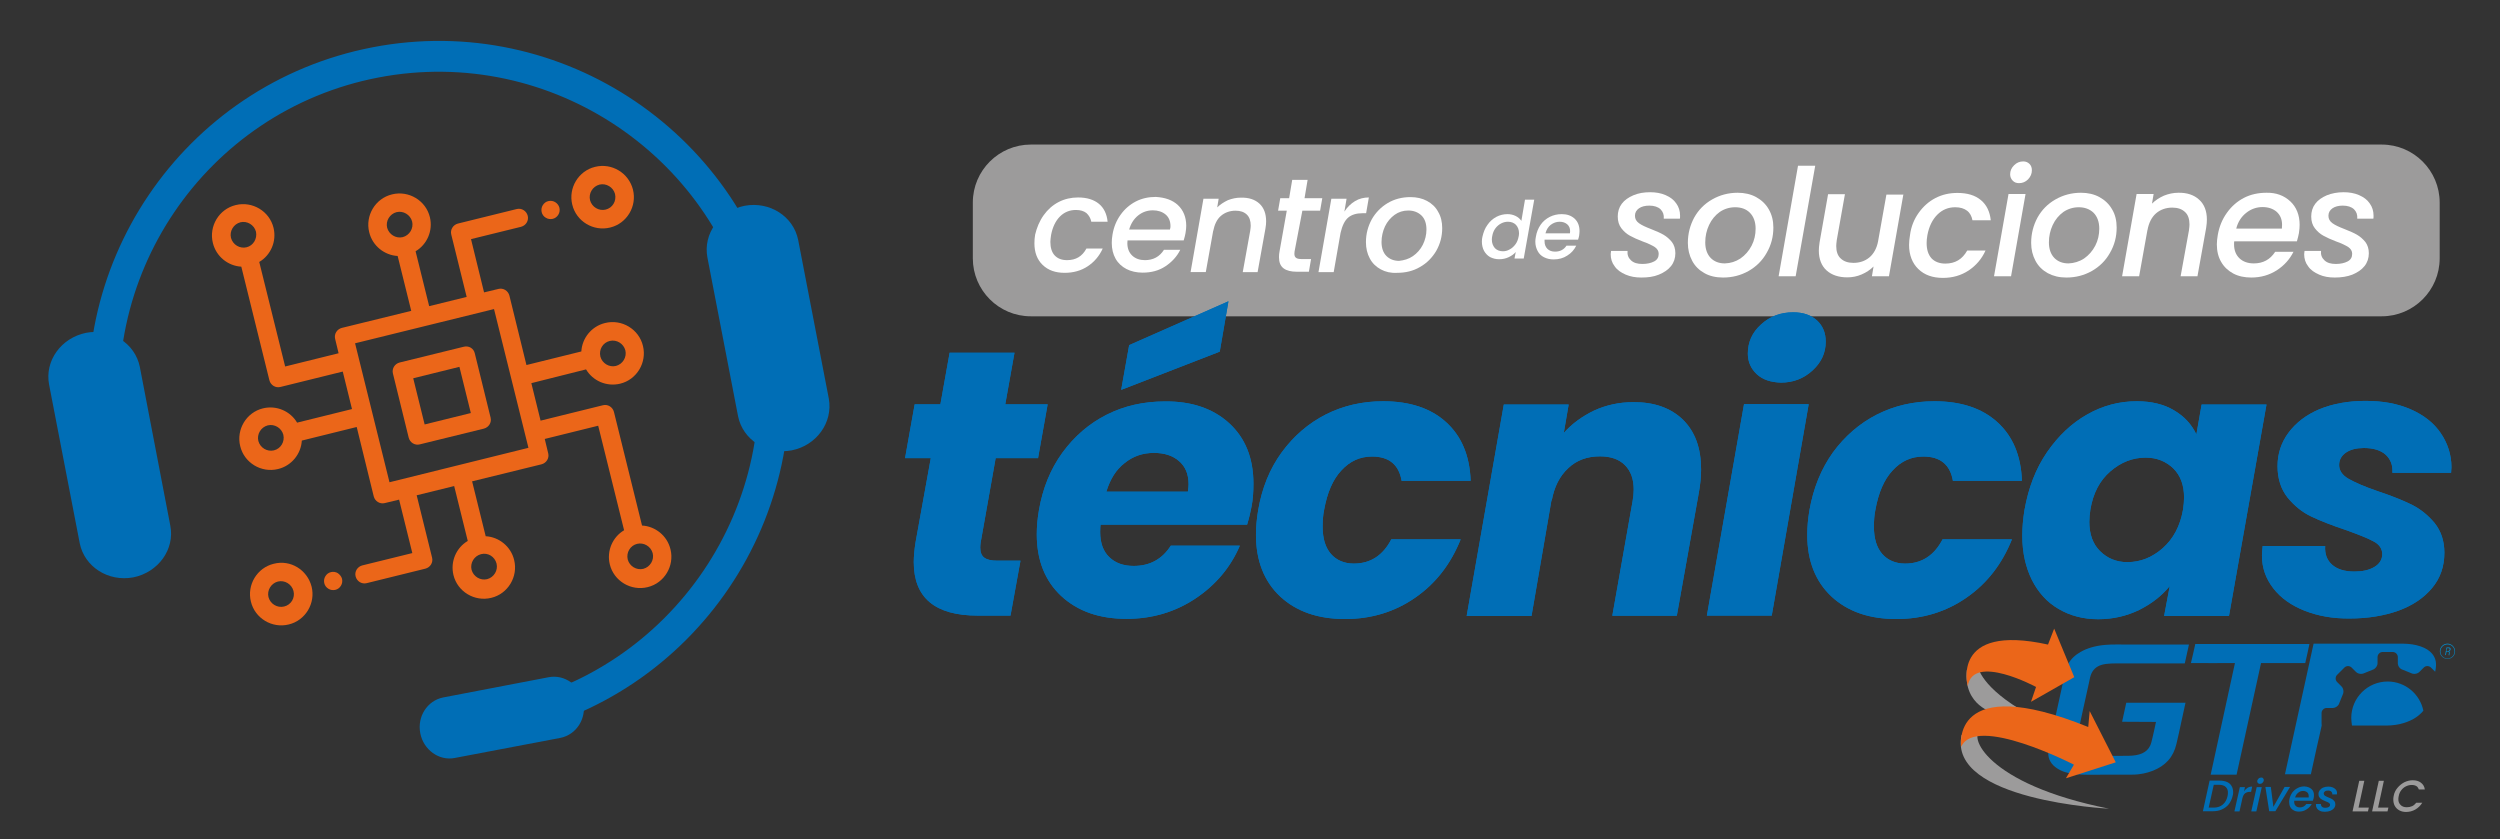 <svg xmlns="http://www.w3.org/2000/svg" xmlns:xlink="http://www.w3.org/1999/xlink" id="Capa_1" x="0px" y="0px" viewBox="0 0 1380 463.2" style="enable-background:new 0 0 1380 463.2;" xml:space="preserve"><rect x="0" y="0" width="1380" height="463.2" fill="#333333" stroke="none"/><style type="text/css">	.st0{fill:#006EB6;}	.st1{fill:#9C9B9B;}	.st2{fill:#FFFFFF;}	.st3{fill-rule:evenodd;clip-rule:evenodd;fill:#006EB6;}	.st4{fill:#0092D5;}	.st5{fill:#EB6619;}</style><g>	<g>		<g>			<g>				<path class="st0" d="M322,387.5c1.8,9.2-3.8,18-12.6,19.8L251,418.4c-8.7,1.7-17.2-4.5-19-13.6l0,0c-1.8-9.2,3.8-18,12.6-19.8     l58.4-11.2C311.6,372.2,320.2,378.2,322,387.5L322,387.5z"></path>				<path class="st0" d="M73.6,318.7c-13.8,2.6-27-5.8-29.6-18.9l-16.9-87.5c-2.5-13.1,6.6-25.8,20.5-28.6l0,0     c13.8-2.6,27,5.8,29.6,18.9L94,290.1C96.6,303.2,87.4,315.9,73.6,318.7L73.6,318.7z"></path>				<path class="st0" d="M437,248.6c-13.8,2.6-27-5.8-29.6-18.9l-16.9-87.5c-2.5-13.1,6.6-25.8,20.5-28.6l0,0     c13.8-2.6,27,5.8,29.6,18.9l16.9,87.5C459.9,233.2,450.7,245.9,437,248.6L437,248.6z"></path>				<path class="st0" d="M205.7,26.1C100.8,46.3,32,148,52.3,252.7l16.7-3.2C50.5,153.9,113.3,61.2,208.8,42.8     c95.6-18.4,188.3,44.4,206.8,139.9C434,278.2,371.2,371,275.7,389.5l3.2,16.7c104.8-20.3,173.5-122,153.3-226.7     C412,74.7,310.4,5.9,205.7,26.1z"></path>			</g>		</g>		<g>			<path class="st1" d="M1314.7,174.6H569c-17.7,0-32-14.4-32-32v-30.8c0-17.7,14.4-32,32-32h745.7c17.7,0,32,14.4,32,32v30.8    C1346.7,160.3,1332.3,174.6,1314.7,174.6z"></path>			<g>				<g>					<g>						<g>							<path class="st2" d="M897.4,151.6c-2.5-1.1-4.7-2.5-6.1-4.6c-1.5-1.9-2.2-4.2-2.2-6.7c0-0.4,0.1-1,0.2-1.8h9.1        c-0.2,2.1,0.4,3.8,1.9,5.2s3.5,2,6.3,2c2.6,0,4.8-0.5,6.5-1.4s2.5-2.3,2.5-4.2c0-1.5-0.7-2.7-2.1-3.7c-1.4-0.9-3.6-2-6.7-3.1        c-2.9-1.1-5.3-2.2-7.1-3.2s-3.3-2.3-4.7-4.1c-1.3-1.7-2-3.8-2-6.5c0-2.6,0.7-5,2.2-7s3.6-3.5,6.4-4.7s5.9-1.7,9.3-1.7        c3.1,0,6,0.5,8.5,1.6s4.5,2.5,5.9,4.6c1.4,1.9,2.1,4.2,2.1,6.7c0,0.8,0,1.3-0.1,1.7h-8.9c0.2-2.1-0.4-3.8-1.8-5.2        c-1.4-1.3-3.5-2-6.2-2c-2.3,0-4.3,0.5-5.7,1.5s-2.2,2.3-2.2,4.1c0,1.7,0.7,3,2.2,4.1s3.7,2.1,6.8,3.3        c2.8,1.1,5.1,2.1,6.8,3.1s3.2,2.3,4.6,4c1.2,1.6,1.9,3.7,1.9,6.2c0,2.7-0.8,5.1-2.4,7.1c-1.6,2-3.8,3.5-6.7,4.7        s-6.1,1.6-9.7,1.6C902.8,153.2,900,152.7,897.4,151.6z"></path>							<path class="st2" d="M940.9,150.8c-2.9-1.6-5.2-3.8-6.8-6.8s-2.4-6.3-2.4-9.9c0-5.1,1.2-9.7,3.5-14c2.4-4.3,5.7-7.6,9.9-10        s8.9-3.7,14.1-3.7c3.8,0,7.3,0.8,10.2,2.4s5.3,3.8,7,6.8c1.7,3,2.5,6.2,2.5,10c0,5.1-1.2,9.7-3.7,14c-2.4,4.3-5.8,7.6-10,10        c-4.3,2.4-8.9,3.6-14.1,3.6C947.2,153.2,943.7,152.4,940.9,150.8z M960.7,142.7c2.6-1.8,4.7-4.2,6.2-7.1        c1.5-2.9,2.2-6.1,2.2-9.4c0-3.7-1.1-6.7-3.2-8.8c-2.1-2.1-4.9-3-8.1-3c-3.1,0-6,0.9-8.5,2.6c-2.5,1.8-4.5,4.2-5.9,7.2        s-2.1,6.2-2.1,9.6c0,3.6,1,6.5,3,8.6c2,2,4.6,3,7.8,3C955.3,145.3,958.1,144.4,960.7,142.7z"></path>							<path class="st2" d="M1002,91.5l-10.8,61h-9.4l10.7-61H1002z"></path>							<path class="st2" d="M1050.7,107.1l-8,45.4h-9.4l0.9-5.4c-1.8,1.8-4,3.3-6.6,4.4c-2.5,1.1-5.2,1.6-7.9,1.6        c-4.8,0-8.6-1.3-11.4-3.8c-2.8-2.5-4.3-6.3-4.3-10.9c0-1.2,0.1-2.7,0.4-4.6l4.7-26.6h9.3l-4.5,25.3c-0.2,1.5-0.3,2.6-0.3,3.3        c0,3,0.8,5.4,2.5,6.9c1.7,1.6,4,2.4,7,2.4c3.4,0,6.4-1,8.8-3s4.1-5.1,4.8-8.9l4.6-25.8h9.4L1050.7,107.1L1050.7,107.1z"></path>							<path class="st2" d="M1059.1,117.5c2.5-3.5,5.6-6.3,9.3-8.2s7.7-2.8,12.1-2.8c5.5,0,9.8,1.3,13,4c3.1,2.6,4.9,6.3,5.4,11.1        h-10.1c-0.4-2.2-1.4-4.1-3-5.3s-3.7-1.9-6.5-1.9c-3.8,0-7.1,1.3-9.9,4.1c-2.7,2.7-4.6,6.5-5.5,11.4c-0.3,1.7-0.4,3.1-0.4,4.3        c0,3.6,0.9,6.4,2.7,8.4c1.8,1.9,4.4,2.9,7.6,2.9c5.5,0,9.4-2.4,12.1-7.2h10.1c-2.1,4.7-5.3,8.3-9.3,11        c-4.1,2.7-8.8,4.1-14.2,4.1c-5.7,0-10.2-1.6-13.6-4.9c-3.3-3.2-5.1-7.7-5.1-13.3c0-1.7,0.2-3.4,0.5-5.3        C1054.9,125.1,1056.6,121,1059.1,117.5z"></path>							<path class="st2" d="M1118.1,107.1l-8,45.4h-9.4l8-45.4H1118.1z M1111,99.7c-0.9-0.9-1.4-2.1-1.4-3.5c0-1.9,0.7-3.5,2.2-5        c1.4-1.4,3.1-2.1,5-2.1c1.5,0,2.6,0.5,3.5,1.4s1.3,2.1,1.3,3.5c0,1.9-0.7,3.5-2.1,5c-1.4,1.4-3,2.1-5,2.1        C1113.1,101.1,1111.9,100.7,1111,99.7z"></path>							<path class="st2" d="M1130.4,150.8c-2.9-1.6-5.2-3.8-6.8-6.8s-2.4-6.3-2.4-9.9c0-5.1,1.2-9.7,3.5-14c2.4-4.3,5.7-7.6,9.9-10        c4.2-2.4,8.9-3.7,14.1-3.7c3.8,0,7.3,0.8,10.2,2.4s5.3,3.8,7,6.8c1.7,2.8,2.5,6.2,2.5,10c0,5.1-1.2,9.7-3.7,14        c-2.4,4.3-5.8,7.6-10,10c-4.3,2.4-8.9,3.6-14.1,3.6C1136.7,153.2,1133.4,152.4,1130.4,150.8z M1150.4,142.7        c2.6-1.8,4.7-4.2,6.2-7.1c1.5-2.9,2.2-6.1,2.2-9.4c0-3.7-1.1-6.7-3.2-8.8c-2.1-2-4.9-3-8.1-3c-3.1,0-6,0.9-8.5,2.6        c-2.5,1.8-4.5,4.2-5.9,7.2s-2.1,6.2-2.1,9.6c0,3.6,1,6.5,3,8.6c2,2,4.6,3,7.8,3C1144.8,145.3,1147.8,144.4,1150.4,142.7z"></path>							<path class="st2" d="M1213.9,110.2c2.8,2.5,4.3,6.2,4.3,11c0,1.2-0.1,2.7-0.4,4.6l-4.8,26.7h-9.3l4.6-25.3        c0.2-1.5,0.3-2.6,0.3-3.3c0-3-0.8-5.4-2.5-6.9c-1.7-1.6-4-2.4-7-2.4c-3.5,0-6.6,1.1-9,3.2c-2.4,2.1-4,5.3-4.7,9.3v-0.2        l-4.6,25.6h-9.4l8-45.4h9.4l-0.9,5.3c1.8-1.8,4.1-3.3,6.6-4.4c2.5-1,5.2-1.6,7.9-1.6C1207.2,106.3,1211.1,107.6,1213.9,110.2        z"></path>							<path class="st2" d="M1264.3,111.2c3.3,3.1,5.1,7.5,5.1,12.9c0,1.2-0.1,2.7-0.4,4.6c-0.2,1.2-0.6,2.7-1.1,4.5h-34.6        c-0.1,0.4-0.1,0.9-0.1,1.7c0,3.2,1,5.8,3,7.7s4.7,2.8,7.9,2.8c5.1,0,9-2.1,11.8-6.4h10.1c-2.1,4.2-5.2,7.6-9.2,10.2        c-4.1,2.6-8.7,4-14.1,4c-3.7,0-7.1-0.7-9.9-2.2s-5.1-3.6-6.7-6.4c-1.6-2.7-2.4-6-2.4-9.7c0-1.6,0.2-3.3,0.5-5.1        c0.8-4.7,2.5-8.8,5.1-12.4c2.5-3.5,5.7-6.3,9.4-8.2s7.9-2.8,12.4-2.8C1256.4,106.3,1260.8,107.9,1264.3,111.2z M1259.7,124.1        c0-3-1-5.4-3-7.2c-2-1.7-4.6-2.6-7.8-2.6c-3.3,0-6.4,1.1-9,3.2c-2.7,2.1-4.6,5.1-5.5,8.7h25.2        C1259.6,125.3,1259.7,124.6,1259.7,124.1z"></path>							<path class="st2" d="M1280.2,151.6c-2.5-1.1-4.7-2.5-6.1-4.6c-1.5-1.9-2.2-4.2-2.2-6.7c0-0.4,0.1-1,0.2-1.8h9.1        c-0.2,2.1,0.4,3.8,1.9,5.2s3.5,2,6.3,2c2.6,0,4.8-0.5,6.5-1.4s2.5-2.3,2.5-4.2c0-1.5-0.7-2.7-2.1-3.7c-1.4-0.9-3.6-2-6.7-3.1        c-2.9-1.1-5.3-2.2-7.1-3.2c-1.8-1-3.3-2.3-4.7-4.1c-1.3-1.7-2-3.8-2-6.5c0-2.6,0.7-5,2.2-7s3.6-3.5,6.4-4.7        c2.7-1.1,5.9-1.7,9.3-1.7c3.1,0,6,0.5,8.5,1.6s4.5,2.5,5.9,4.6c1.4,1.9,2.1,4.2,2.1,6.7c0,0.8,0,1.3-0.1,1.7h-8.9        c0.2-2.1-0.4-3.8-1.8-5.2c-1.4-1.3-3.5-2-6.2-2c-2.3,0-4.3,0.5-5.7,1.5s-2.2,2.3-2.2,4.1c0,1.7,0.7,3,2.2,4.1        s3.7,2.1,6.8,3.3c2.8,1.1,5.1,2.1,6.8,3.1c1.7,1,3.2,2.3,4.6,4c1.2,1.6,1.9,3.7,1.9,6.2c0,2.7-0.8,5.1-2.4,7.1        s-3.8,3.5-6.7,4.7c-2.8,1.1-6.1,1.6-9.7,1.6C1285.5,153.2,1282.7,152.7,1280.2,151.6z"></path>						</g>					</g>					<g>						<path class="st2" d="M576.1,118.8c2.2-3.1,5-5.6,8.3-7.3c3.3-1.7,6.9-2.5,10.7-2.5c4.9,0,8.7,1.2,11.5,3.5s4.4,5.7,4.8,9.9h-9       c-0.4-2-1.3-3.5-2.7-4.8c-1.4-1.1-3.3-1.7-5.8-1.7c-3.4,0-6.4,1.2-8.8,3.6c-2.4,2.4-4.1,5.9-4.9,10.2       c-0.2,1.6-0.4,2.8-0.4,3.8c0,3.2,0.8,5.8,2.4,7.5s3.8,2.6,6.8,2.6c4.9,0,8.4-2.1,10.7-6.4h9c-1.9,4.2-4.7,7.4-8.3,9.8       c-3.6,2.4-7.9,3.6-12.7,3.6c-5.1,0-9.1-1.4-12.2-4.4c-3-2.9-4.5-6.9-4.5-11.9c0-1.5,0.1-3.1,0.4-4.8       C572.3,125.7,573.8,122,576.1,118.8z"></path>						<path class="st2" d="M650.2,113.2c3,2.8,4.6,6.7,4.6,11.4c0,1.1-0.1,2.4-0.4,4.1c-0.2,1.1-0.5,2.4-1,4h-31       c0,0.3-0.1,0.8-0.1,1.5c0,2.9,0.9,5.2,2.7,6.9s4.2,2.5,7,2.5c4.6,0,8.1-1.9,10.5-5.7h9c-1.8,3.7-4.7,6.8-8.2,9.1       c-3.6,2.4-7.8,3.5-12.6,3.5c-3.3,0-6.4-0.7-8.9-2s-4.6-3.2-6-5.7s-2.1-5.4-2.1-8.7c0-1.4,0.1-2.9,0.4-4.6       c0.7-4.2,2.2-7.8,4.5-11c2.2-3.1,5.1-5.6,8.4-7.3c3.3-1.7,7-2.5,11-2.5C643.1,109,647.2,110.4,650.2,113.2z M646.1,124.8       c0-2.7-0.9-4.9-2.7-6.4s-4.2-2.3-7-2.3c-3,0-5.7,0.9-8.1,2.8c-2.4,1.9-4.1,4.6-5,7.8h22.5       C646.1,125.8,646.1,125.2,646.1,124.8z"></path>						<path class="st2" d="M695.2,112.4c2.5,2.3,3.7,5.6,3.7,9.8c0,1.1-0.1,2.4-0.4,4.1l-4.3,23.9H686l4.1-22.7       c0.2-1.4,0.3-2.3,0.3-2.9c0-2.7-0.7-4.8-2.2-6.2s-3.5-2.1-6.2-2.1c-3.1,0-5.9,1-8.1,2.9c-2.2,1.9-3.5,4.8-4.2,8.3v-0.2       l-4.1,22.9h-8.4l7.1-40.5h8.4l-0.8,4.8c1.6-1.6,3.6-2.9,5.9-4c2.3-0.9,4.7-1.4,7.1-1.4C689.3,109,692.7,110.1,695.2,112.4z"></path>						<path class="st2" d="M714.6,138.8c-0.1,0.7-0.1,1.1-0.1,1.3c0,1,0.3,1.8,0.9,2.2c0.6,0.5,1.7,0.7,3.1,0.7h5.2l-1.2,7h-6.6       c-3.2,0-5.7-0.6-7.4-1.9c-1.7-1.3-2.5-3.3-2.5-6.2c0-1.1,0.1-2.1,0.3-3.1l4-22.5h-4.8l1.2-6.9h4.9l1.7-10.1h8.5l-1.7,10.1h9.8       l-1.2,6.9h-9.8L714.6,138.8z"></path>						<path class="st2" d="M748,111c2.3-1.4,4.9-2,7.6-2l-1.5,8.7H752c-3.2,0-5.9,0.8-7.8,2.4c-1.9,1.6-3.3,4.5-4.2,8.4l-3.8,21.7       h-8.4l7.1-40.5h8.4l-1.2,7.1C743.7,114.3,745.7,112.4,748,111z"></path>						<path class="st2" d="M762.2,148.7c-2.6-1.4-4.7-3.4-6.1-6.1c-1.4-2.6-2.1-5.6-2.1-8.9c0-4.6,1.1-8.7,3.2-12.6       c2.1-3.7,5.1-6.8,8.8-9s7.9-3.3,12.6-3.3c3.4,0,6.5,0.7,9.1,2.1s4.8,3.4,6.2,6.1c1.5,2.5,2.2,5.6,2.2,8.9       c0,4.6-1.1,8.7-3.3,12.6c-2.2,3.7-5.2,6.8-9,8.9c-3.7,2.2-8,3.2-12.6,3.2C767.7,150.8,764.8,150.1,762.2,148.7z M779.9,141.4       c2.3-1.6,4.2-3.7,5.5-6.3s2-5.5,2-8.4c0-3.3-0.9-6-2.8-7.8c-1.9-1.8-4.4-2.7-7.2-2.7s-5.4,0.8-7.6,2.4c-2.2,1.6-4,3.7-5.3,6.4       c-1.2,2.6-1.9,5.6-1.9,8.6c0,3.2,0.9,5.9,2.7,7.7s4.2,2.7,7,2.7C775,143.7,777.6,143,779.9,141.4z"></path>					</g>					<g>						<path class="st2" d="M821.1,124.1c1.3-1.9,2.9-3.3,4.9-4.4c1.9-1,4-1.5,6.1-1.5c1.6,0,3,0.3,4.5,1c1.4,0.7,2.4,1.6,3.2,2.7       l2-11.7h5.1l-5.8,32.5H836l0.7-3.6c-1,1.2-2.3,2.1-4,2.9c-1.5,0.7-3.2,1.1-5.2,1.1c-1.8,0-3.4-0.4-5-1.2       c-1.4-0.8-2.5-2-3.3-3.4c-0.8-1.5-1.2-3.2-1.2-5.2c0-0.9,0.1-1.8,0.3-2.6C818.9,128.1,819.7,126,821.1,124.1z M838.5,128.8       c0-1.9-0.6-3.5-1.7-4.7c-1.1-1.1-2.6-1.7-4.4-1.7c-1.3,0-2.5,0.3-3.7,0.9c-1.2,0.6-2.3,1.5-3.2,2.7s-1.5,2.6-1.8,4.4       c-0.1,0.5-0.2,1.1-0.2,1.8c0,2,0.6,3.5,1.7,4.8c1.1,1.1,2.6,1.7,4.4,1.7c1.3,0,2.5-0.3,3.7-1c1.2-0.6,2.3-1.6,3.2-2.8       s1.5-2.7,1.8-4.4C838.4,130.1,838.5,129.5,838.5,128.8z"></path>						<path class="st2" d="M869.2,120.7c1.8,1.7,2.7,4,2.7,6.9c0,0.7-0.1,1.5-0.2,2.4c-0.1,0.6-0.3,1.4-0.6,2.3h-18.5       c0,0.2,0,0.5,0,0.9c0,1.7,0.5,3.1,1.6,4.2c1.1,1,2.4,1.5,4.2,1.5c2.7,0,4.9-1.1,6.3-3.3h5.4c-1.1,2.2-2.7,4.1-5,5.5       c-2.1,1.4-4.7,2.1-7.5,2.1c-2,0-3.7-0.4-5.3-1.2s-2.7-1.9-3.5-3.4s-1.3-3.2-1.3-5.2c0-0.8,0.1-1.7,0.3-2.7       c0.4-2.5,1.3-4.7,2.6-6.6c1.3-1.9,3-3.3,5.1-4.4c2-1,4.2-1.5,6.6-1.5C865,118.2,867.3,119,869.2,120.7z M866.7,127.6       c0-1.6-0.5-2.8-1.6-3.8c-1.1-0.9-2.4-1.4-4.2-1.4s-3.4,0.6-4.9,1.7c-1.4,1.1-2.4,2.7-2.9,4.7h13.5       C866.7,128.2,866.7,127.8,866.7,127.6z"></path>					</g>				</g>			</g>		</g>		<g>			<g>				<path class="st0" d="M541.3,299.6c-0.1,0.7-0.2,1.6-0.2,2.7c0,2.5,0.7,4.4,2.2,5.5c1.4,1.1,3.8,1.7,7.2,1.7h12.8l-5.5,30.3     h-18.2c-23.4,0-35.2-9.8-35.2-29.5c0-2.9,0.3-6.6,1-11l8.4-46.4h-14.2l5.3-29.7h14.2l5.1-28.5H560l-5.1,28.5h23.4l-5.3,29.7     h-23.4L541.3,299.6z"></path>				<path class="st0" d="M678.6,233.7c8.8,8.1,13.3,19.2,13.3,33.3c0,4.6-0.3,8.7-1,12.4c-0.6,3.2-1.4,6.6-2.5,10.2h-80.9     c-0.1,0.8-0.2,2.1-0.2,4c0,6.2,1.7,10.8,5.1,14c3.3,3.2,7.8,4.8,13.4,4.8c8.9,0,15.7-3.7,20.5-11.2h38.1     c-5.1,11.9-13.2,21.6-24.4,29.1s-24,11.3-38.1,11.3c-15.1,0-27-4.2-36.1-12.6c-9-8.4-13.5-19.8-13.5-34c0-4.4,0.4-8.8,1.2-13.4     c2.1-12.2,6.4-22.7,13-31.8c6.6-9,14.7-16,24.4-20.9s20.5-7.3,32-7.3C657.8,221.4,669.8,225.6,678.6,233.7z M656.1,267.4     c0-5.6-1.7-9.8-5.3-12.9c-3.4-3-8.1-4.5-13.8-4.5c-6.2,0-11.5,1.8-16.2,5.6c-4.7,3.6-8,8.9-10.1,15.8h45     C656,269.4,656.1,268.1,656.1,267.4z M673.3,194.1l-54.4,21.1l4.4-24.7l54.8-24.2L673.3,194.1z"></path>				<path class="st0" d="M707.5,249.7c6.6-9,14.7-16,24.3-20.9c9.7-4.9,20.3-7.3,31.7-7.3c14.6,0,26.2,3.8,34.7,11.5     s13.1,18.4,13.6,32.4h-38.1c-1.5-8.9-7-13.4-16.3-13.4c-6.6,0-12.2,2.5-16.9,7.6c-4.8,5.1-7.9,12.4-9.6,21.9     c-0.6,2.9-0.8,6-0.8,9.2c0,6.6,1.5,11.5,4.6,15.1c3,3.4,7.3,5.3,12.6,5.3c9.2,0,16.1-4.5,20.7-13.4h38.3     c-5.5,13.7-13.8,24.4-25.1,32.2c-11.2,7.8-24.2,11.8-38.7,11.8c-15.1,0-27-4.2-35.9-12.5c-8.8-8.3-13.3-19.7-13.3-33.9     c0-4.4,0.4-8.8,1.2-13.6C696.6,269.3,700.9,258.8,707.5,249.7z"></path>				<path class="st0" d="M929,231.7c6.7,6.6,10,15.7,10,27.4c0,4-0.4,8.1-1.2,12.6l-12.2,68.2H890l11.2-63.3     c0.4-2.3,0.6-4.5,0.6-6.3c0-5.9-1.6-10.3-4.9-13.6c-3.2-3.2-7.8-4.8-13.7-4.8c-7,0-12.9,2.1-17.5,6.5     c-4.8,4.4-7.8,10.4-9.2,18.2v-1L845.4,340h-35.8l20.5-116.7h35.8l-2.7,15.7c4.6-5.2,10.2-9.2,16.8-12.4c6.6-3,13.8-4.6,21.5-4.6     C913.1,221.9,922.3,225.2,929,231.7z"></path>				<path class="st0" d="M998.4,223.1L978,339.8h-35.8l20.5-116.7L998.4,223.1L998.4,223.1z M969.7,206.5c-3.2-3-4.9-6.8-4.9-11.3     c0-6.3,2.4-11.7,7.3-16.1c4.9-4.5,10.8-6.7,17.7-6.7c5.6,0,9.9,1.5,13.2,4.5c3.2,3,4.8,6.9,4.8,11.7c0,6.2-2.4,11.4-7.3,15.9     c-4.9,4.5-10.7,6.7-17.5,6.7C977.4,211,973,209.6,969.7,206.5z"></path>				<path class="st0" d="M1011.8,249.7c6.6-9,14.7-16,24.3-20.9c9.7-4.9,20.3-7.3,31.7-7.3c14.6,0,26.2,3.8,34.7,11.5     s13.1,18.4,13.6,32.4H1078c-1.5-8.9-7-13.4-16.3-13.4c-6.6,0-12.2,2.5-16.9,7.6c-4.8,5.1-7.9,12.4-9.6,21.9     c-0.6,2.9-0.8,6-0.8,9.2c0,6.6,1.5,11.5,4.6,15.1c3,3.4,7.3,5.3,12.6,5.3c9.2,0,16.1-4.5,20.7-13.4h38.3     c-5.5,13.7-13.8,24.4-25.1,32.2c-11.2,7.8-24.2,11.8-38.7,11.8c-15.1,0-27-4.2-35.9-12.5c-8.8-8.3-13.3-19.7-13.3-33.9     c0-4.4,0.4-8.8,1.2-13.6C1001,269.3,1005.3,258.8,1011.8,249.7z"></path>				<path class="st0" d="M1129.9,249.7c6.2-9,13.5-16,22.2-20.9c8.6-4.9,17.7-7.3,27.4-7.3c8.2,0,15.1,1.7,20.7,5.1     c5.6,3.3,9.6,7.7,12.2,13.2l2.9-16.5h35.8L1230.4,340h-35.8l3.1-16.5c-4.5,5.5-10.1,9.8-16.9,13.2c-6.8,3.3-14.4,5.1-22.6,5.1     s-15.5-1.9-21.9-5.7c-6.4-3.7-11.2-9.1-14.7-16c-3.4-6.9-5.3-15-5.3-24.3c0-4.5,0.4-9.2,1.2-14.2     C1119.7,269.2,1123.7,258.8,1129.9,249.7z M1205.6,274.6c0-6.8-2-12.2-6-16.1c-4-3.8-9-5.9-15.2-5.9c-7.1,0-13.6,2.5-19.5,7.6     s-9.5,12.1-11,21c-0.4,2.5-0.6,4.8-0.6,6.9c0,6.8,2,12.3,6,16.2s8.9,6,15,6c7.1,0,13.6-2.5,19.5-7.7s9.6-12.2,11.2-21.1     C1205.4,279,1205.6,276.6,1205.6,274.6z"></path>				<path class="st0" d="M1272.1,337.1c-7.3-2.9-13.1-7-17.2-12.3s-6.3-11.2-6.3-18.1c0-1,0.1-2.7,0.4-5.3h34.5     c-0.3,4.4,1,7.8,3.8,10.3s6.9,3.8,12.3,3.8c4.5,0,8.1-0.8,11-2.5s4.4-4.1,4.4-7.1c0-2.9-1.5-5.3-4.7-7     c-3.1-1.7-8.3-3.8-15.6-6.4c-7.5-2.5-13.9-5-18.9-7.4c-5.1-2.4-9.4-6-13.1-10.5c-3.6-4.6-5.5-10.3-5.5-17.3c0-6.8,2-13,6.1-18.5     s9.7-9.8,17-12.9c7.3-3,15.8-4.6,25.4-4.6s17.9,1.5,25.1,4.7c7.1,3.1,12.7,7.5,16.5,13.1s5.9,11.9,5.9,18.8l-0.2,3.1h-32.4     c0.3-4.2-1-7.5-3.7-10c-2.8-2.5-6.8-3.7-12-3.7c-4.1,0-7.4,0.8-9.9,2.5s-3.8,4-3.8,6.9c0,3,1.7,5.6,5.2,7.6s8.7,4.3,16,6.8     c7.5,2.5,13.8,5,18.7,7.4s9.2,5.9,12.8,10.2c3.5,4.4,5.4,9.8,5.4,16.4c0,7.5-2.2,14-6.8,19.5c-4.6,5.5-10.7,9.6-18.6,12.5     c-7.9,2.8-16.8,4.3-26.8,4.3C1287.7,341.5,1279.5,340,1272.1,337.1z"></path>			</g>			<g>				<path class="st0" d="M541.3,299.6c-0.1,0.7-0.2,1.6-0.2,2.7c0,2.5,0.7,4.4,2.2,5.5c1.4,1.1,3.8,1.7,7.2,1.7h12.8l-5.5,30.3     h-18.2c-23.4,0-35.2-9.8-35.2-29.5c0-2.9,0.3-6.6,1-11l8.4-46.4h-14.2l5.3-29.7h14.2l5.1-28.5H560l-5.1,28.5h23.4l-5.3,29.7     h-23.4L541.3,299.6z"></path>				<path class="st0" d="M678.6,233.7c8.8,8.1,13.3,19.2,13.3,33.3c0,4.6-0.3,8.7-1,12.4c-0.6,3.2-1.4,6.6-2.5,10.2h-80.9     c-0.1,0.8-0.2,2.1-0.2,4c0,6.2,1.7,10.8,5.1,14c3.3,3.2,7.8,4.8,13.4,4.8c8.9,0,15.7-3.7,20.5-11.2h38.1     c-5.1,11.9-13.2,21.6-24.4,29.1s-24,11.3-38.1,11.3c-15.1,0-27-4.2-36.1-12.6c-9-8.4-13.5-19.8-13.5-34c0-4.4,0.4-8.8,1.2-13.4     c2.1-12.2,6.4-22.7,13-31.8c6.6-9,14.7-16,24.4-20.9s20.5-7.3,32-7.3C657.8,221.4,669.8,225.6,678.6,233.7z M656.1,267.4     c0-5.6-1.7-9.8-5.3-12.9c-3.4-3-8.1-4.5-13.8-4.5c-6.2,0-11.5,1.8-16.2,5.6c-4.7,3.6-8,8.9-10.1,15.8h45     C656,269.4,656.1,268.1,656.1,267.4z M673.3,194.1l-54.4,21.1l4.4-24.7l54.8-24.2L673.3,194.1z"></path>				<path class="st0" d="M707.5,249.7c6.6-9,14.7-16,24.3-20.9c9.7-4.9,20.3-7.3,31.7-7.3c14.6,0,26.2,3.8,34.7,11.5     s13.1,18.4,13.6,32.4h-38.1c-1.5-8.9-7-13.4-16.3-13.4c-6.6,0-12.2,2.5-16.9,7.6c-4.8,5.1-7.9,12.4-9.6,21.9     c-0.6,2.9-0.8,6-0.8,9.2c0,6.6,1.5,11.5,4.6,15.1c3,3.4,7.3,5.3,12.6,5.3c9.2,0,16.1-4.5,20.7-13.4h38.3     c-5.5,13.7-13.8,24.4-25.1,32.2c-11.2,7.8-24.2,11.8-38.7,11.8c-15.1,0-27-4.2-35.9-12.5c-8.8-8.3-13.3-19.7-13.3-33.9     c0-4.4,0.4-8.8,1.2-13.6C696.6,269.3,700.9,258.8,707.5,249.7z"></path>				<path class="st0" d="M929,231.7c6.7,6.6,10,15.7,10,27.4c0,4-0.4,8.1-1.2,12.6l-12.2,68.2H890l11.2-63.3     c0.4-2.3,0.6-4.5,0.6-6.3c0-5.9-1.6-10.3-4.9-13.6c-3.2-3.2-7.8-4.8-13.7-4.8c-7,0-12.9,2.1-17.5,6.5     c-4.8,4.4-7.8,10.4-9.2,18.2v-1L845.4,340h-35.8l20.5-116.7h35.8l-2.7,15.7c4.6-5.2,10.2-9.2,16.8-12.4c6.6-3,13.8-4.6,21.5-4.6     C913.1,221.9,922.3,225.2,929,231.7z"></path>				<path class="st0" d="M998.4,223.1L978,339.8h-35.8l20.5-116.7L998.4,223.1L998.4,223.1z M969.7,206.5c-3.2-3-4.9-6.8-4.9-11.3     c0-6.3,2.4-11.7,7.3-16.1c4.9-4.5,10.8-6.7,17.7-6.7c5.6,0,9.9,1.5,13.2,4.5c3.2,3,4.8,6.9,4.8,11.7c0,6.2-2.4,11.4-7.3,15.9     c-4.9,4.5-10.7,6.7-17.5,6.7C977.4,211,973,209.6,969.7,206.5z"></path>				<path class="st0" d="M1011.8,249.7c6.6-9,14.7-16,24.3-20.9c9.7-4.9,20.3-7.3,31.7-7.3c14.6,0,26.2,3.8,34.7,11.5     s13.1,18.4,13.6,32.4H1078c-1.5-8.9-7-13.4-16.3-13.4c-6.6,0-12.2,2.5-16.9,7.6c-4.8,5.1-7.9,12.4-9.6,21.9     c-0.6,2.9-0.8,6-0.8,9.2c0,6.6,1.5,11.5,4.6,15.1c3,3.4,7.3,5.3,12.6,5.3c9.2,0,16.1-4.5,20.7-13.4h38.3     c-5.5,13.7-13.8,24.4-25.1,32.2c-11.2,7.8-24.2,11.8-38.7,11.8c-15.1,0-27-4.2-35.9-12.5c-8.8-8.3-13.3-19.7-13.3-33.9     c0-4.4,0.4-8.8,1.2-13.6C1001,269.3,1005.3,258.8,1011.8,249.7z"></path>				<path class="st0" d="M1129.9,249.7c6.2-9,13.5-16,22.2-20.9c8.6-4.9,17.7-7.3,27.4-7.3c8.2,0,15.1,1.7,20.7,5.1     c5.6,3.3,9.6,7.7,12.2,13.2l2.9-16.5h35.8L1230.4,340h-35.8l3.1-16.5c-4.5,5.5-10.1,9.8-16.9,13.2c-6.8,3.3-14.4,5.1-22.6,5.1     s-15.5-1.9-21.9-5.7c-6.4-3.7-11.2-9.1-14.7-16c-3.4-6.9-5.3-15-5.3-24.3c0-4.5,0.4-9.2,1.2-14.2     C1119.7,269.2,1123.7,258.8,1129.9,249.7z M1205.6,274.6c0-6.8-2-12.2-6-16.1c-4-3.8-9-5.9-15.2-5.9c-7.1,0-13.6,2.5-19.5,7.6     s-9.5,12.1-11,21c-0.4,2.5-0.6,4.8-0.6,6.9c0,6.8,2,12.3,6,16.2s8.9,6,15,6c7.1,0,13.6-2.5,19.5-7.7s9.6-12.2,11.2-21.1     C1205.4,279,1205.6,276.6,1205.6,274.6z"></path>				<path class="st0" d="M1272.1,337.1c-7.3-2.9-13.1-7-17.2-12.3s-6.3-11.2-6.3-18.1c0-1,0.1-2.7,0.4-5.3h34.5     c-0.3,4.4,1,7.8,3.8,10.3s6.9,3.8,12.3,3.8c4.5,0,8.1-0.8,11-2.5s4.4-4.1,4.4-7.1c0-2.9-1.5-5.3-4.7-7     c-3.1-1.7-8.3-3.8-15.6-6.4c-7.5-2.5-13.9-5-18.9-7.4c-5.1-2.4-9.4-6-13.1-10.5c-3.6-4.6-5.5-10.3-5.5-17.3c0-6.8,2-13,6.1-18.5     s9.7-9.8,17-12.9c7.3-3,15.8-4.6,25.4-4.6s17.9,1.5,25.1,4.7c7.1,3.1,12.7,7.5,16.5,13.1s5.9,11.9,5.9,18.8l-0.2,3.1h-32.4     c0.3-4.2-1-7.5-3.7-10c-2.8-2.5-6.8-3.7-12-3.7c-4.1,0-7.4,0.8-9.9,2.5s-3.8,4-3.8,6.9c0,3,1.7,5.6,5.2,7.6s8.7,4.3,16,6.8     c7.5,2.5,13.8,5,18.7,7.4s9.2,5.9,12.8,10.2c3.5,4.4,5.4,9.8,5.4,16.4c0,7.5-2.2,14-6.8,19.5c-4.6,5.5-10.7,9.6-18.6,12.5     c-7.9,2.8-16.8,4.3-26.8,4.3C1287.7,341.5,1279.5,340,1272.1,337.1z"></path>			</g>		</g>	</g>	<g>		<g>			<g>				<path class="st3" d="M1192.4,387.9c-6.2,0-12.5,0-18.7,0c-0.8,3.4-1.5,7-2.3,10.5c2.7,0,10,0,18.7,0.1c-0.6,2.9-1.2,5.7-1.9,8.6     c-0.4,1.6-0.7,3.2-1.3,4.5c-1.9,4-6,5.5-11.9,5.6c-3.9,0.1-7.9,0-11.7,0c-3.9,0-7.9,0.2-11.4-0.3c-3.4-0.5-6-1.9-6-5.7     c0-1.8,0.5-3.4,0.8-5c2.1-9.5,4.1-19.2,6.3-28.8c0.4-1.6,0.6-3.3,1.1-4.7c1-2.9,3-4.8,6-5.7c3.1-0.9,6.9-0.8,10.8-0.8     c11.8,0,23.4,0,35.1,0c0.8-3.4,1.5-6.9,2.3-10.4c-10.8,0-21.6,0-32.3,0c-4.7,0-9.9-0.2-14.2,0.2c-5.3,0.5-9.7,1.8-13.4,3.9     c-2.9,1.7-5.4,3.9-6.9,6.9c-0.7,1.5-1.3,3.4-1.7,5.2c-2.6,11.4-4.9,22.7-7.5,34.2c-0.4,1.9-0.8,3.6-1.2,5.7     c-0.4,2-0.7,4.3-0.2,6.2c0.9,3.5,3.6,5.7,6.7,7.2c6.3,3,16.4,2.3,25.4,2.3c4.7,0,9.3,0,13.9,0c4.5,0,8.3-0.9,11.6-2.2     c6.7-2.7,11.2-7.3,12.9-14.8c1.8-7.5,3.2-14.9,5-22.7C1201.8,387.9,1197.1,387.9,1192.4,387.9     C1192.4,387.9,1192.4,387.9,1192.4,387.9z"></path>			</g>			<g>				<path class="st3" d="M1211.8,355.5c21,0,42,0,63,0c-0.7,3.5-1.5,7-2.3,10.5c-8.1,0-16.3,0-24.4,0c-4.5,20.5-9,41-13.5,61.6     c-4.8,0-9.5,0-14.3,0c4.4-20.6,9-41,13.4-61.6c-8.1,0-16.3,0.1-24.3,0C1210.3,362.5,1211,358.9,1211.8,355.5z"></path>			</g>			<g>				<g>					<g>						<path class="st4" d="M1350.5,357.4h1.3c0.7,0,1,0.4,0.9,1.1c-0.1,0.5-0.4,1-1,1.1v0c0.5,0,0.6,0.4,0.5,1l-0.1,0.5       c0,0.2-0.1,0.5,0,0.6h-0.4c-0.1-0.1,0-0.4,0-0.6l0.1-0.4c0.1-0.8,0-1-0.6-1h-0.7l-0.4,1.9h-0.4L1350.5,357.4z M1350.4,359.4       h0.7c0.6,0,1-0.3,1.1-0.8c0.1-0.5,0-0.8-0.7-0.8h-0.7L1350.4,359.4z"></path>					</g>				</g>				<g>					<g>						<path class="st4" d="M1351,363.7c-2.3,0-4.2-1.9-4.2-4.2c0-2.3,1.9-4.2,4.2-4.2c2.3,0,4.2,1.9,4.2,4.2       C1355.2,361.9,1353.3,363.7,1351,363.7z M1351,355.7c-2.1,0-3.9,1.7-3.9,3.9c0,2.1,1.7,3.9,3.9,3.9c2.1,0,3.9-1.7,3.9-3.9       C1354.9,357.4,1353.2,355.7,1351,355.7z"></path>					</g>				</g>			</g>			<g>				<path class="st3" d="M1324.7,399.7c5.5-1.3,10-3.7,13-7.4c-1.9-9.2-10-16.1-19.7-16.1c-11.1,0-20.1,9-20.1,20.1     c0,1.4,0.2,2.8,0.4,4.2c5.4,0,10.8,0,16.2,0C1318.2,400.6,1321.6,400.4,1324.7,399.7z"></path>			</g>			<g>				<path class="st3" d="M1281.5,399.2v-5.6c0-1.5,1.3-2.8,2.8-2.8l3.4,0c1.5,0,3.2-1.2,3.6-2.7l1.9-4.7c0.7-1.4,0.4-3.4-0.7-4.5     l-2.4-2.4c-1.1-1.1-1.1-2.9,0-4l4-4c1.1-1.1,2.9-1.1,4,0l2.4,2.4c1.1,1.1,3.1,1.4,4.5,0.7l4.7-1.9c1.5-0.5,2.7-2.1,2.7-3.6v-3.4     c0-1.5,1.3-2.8,2.8-2.8h5.6c1.5,0,2.8,1.3,2.8,2.8v3.4c0,1.6,1.2,3.2,2.7,3.6l4.7,1.9c1.4,0.7,3.4,0.4,4.5-0.7l2.4-2.4     c1.1-1.1,2.9-1.1,4,0l2.3,2.3c0.1-0.3,0.1-0.7,0.2-1c0.3-1.6,0.4-3.3,0.1-4.9c-0.6-2.9-2.5-5-4.7-6.4c-2.3-1.4-5.1-2.3-8.2-2.8     c-3.1-0.5-6.7-0.4-10.5-0.4c-14.6,0-29.4,0-44,0c-5.3,24-10.5,48.1-15.8,72.1c4.8,0,9.5,0,14.3,0c2-9,3.9-18.1,6-27     C1281.6,400.6,1281.5,399.7,1281.5,399.2z"></path>			</g>			<g>				<path class="st1" d="M1091.9,368.1c0,0,1.3,11.3,27.5,26l-18.5-0.5c0,0-17.3-3.9-15.2-23.7L1091.9,368.1z"></path>			</g>			<g>				<path class="st5" d="M1133.9,347l11.1,26.8l-23.9,13.6l2.8-8.2c0,0-34.8-18.8-37.7-0.5c0,0-9.7-34.8,44.3-22.9L1133.9,347z"></path>			</g>			<g>				<path class="st1" d="M1093.6,403.3c-7.3,2.1,1.9,29.4,70.6,43.1c0,0-89.3-4.4-81.4-40.7C1082.9,405.7,1100.9,401.2,1093.6,403.3     z"></path>			</g>			<g>				<path class="st5" d="M1152.7,401.3l0.8-8.8l14.4,28.3l-27.5,8.8l4.4-7.5c0,0-54.2-27.9-62.2-9.9     C1082.5,412.3,1076.2,370.4,1152.7,401.3z"></path>			</g>		</g>		<g>			<path class="st0" d="M1229.4,431.7c1.1,0.5,2,1.3,2.5,2.3c0.6,1,0.8,2.2,0.8,3.6c0,0.6-0.1,1.2-0.3,1.8c-0.4,1.7-1.1,3.2-2.1,4.5    c-1,1.3-2.3,2.2-3.8,2.9c-1.5,0.7-3.2,1-5,1h-5.5l3.7-16.9h5.5C1226.9,430.9,1228.3,431.2,1229.4,431.7z M1227,444.1    c1.3-1.1,2.2-2.7,2.6-4.6c0.1-0.6,0.2-1.1,0.2-1.6c0.1-1.5-0.3-2.7-1.2-3.5c-0.8-0.8-2.1-1.2-3.8-1.2h-2.8l-2.8,12.6h2.8    C1224.1,445.8,1225.7,445.2,1227,444.1z"></path>			<path class="st0" d="M1240.6,434.9c0.8-0.5,1.6-0.7,2.6-0.7l-0.6,2.9h-0.7c-1.1,0-1.9,0.3-2.6,0.8c-0.7,0.5-1.2,1.5-1.5,2.8    l-1.6,7.2h-2.8l3-13.4h2.8l-0.5,2.4C1239.2,436,1239.9,435.4,1240.6,434.9z"></path>			<path class="st0" d="M1248.5,434.5l-3,13.4h-2.8l3-13.4H1248.5z M1246.4,432.3c-0.3-0.3-0.4-0.6-0.4-1c0-0.6,0.3-1.1,0.7-1.5    c0.4-0.4,0.9-0.6,1.5-0.6c0.4,0,0.8,0.1,1,0.4c0.3,0.3,0.4,0.6,0.4,1c0,0.6-0.3,1.1-0.7,1.5c-0.4,0.4-0.9,0.6-1.5,0.6    C1247.1,432.7,1246.7,432.5,1246.4,432.3z"></path>			<path class="st0" d="M1254.9,445.4l6.2-11h3l-8.1,13.4h-3.4l-2.1-13.4h3L1254.9,445.4z"></path>			<path class="st0" d="M1276,435.6c1,0.9,1.4,2.2,1.3,3.8c0,0.4-0.1,0.8-0.2,1.3c-0.1,0.4-0.2,0.8-0.4,1.3h-10.3c0,0.1,0,0.3,0,0.5    c0,1,0.2,1.7,0.8,2.3c0.6,0.6,1.3,0.9,2.3,0.9c1.5,0,2.7-0.6,3.6-1.9h3c-0.7,1.2-1.6,2.2-2.9,3c-1.2,0.8-2.6,1.2-4.2,1.2    c-1.1,0-2.1-0.2-2.9-0.7c-0.8-0.4-1.5-1.1-1.9-1.9c-0.4-0.8-0.6-1.8-0.6-2.9c0-0.5,0.1-1,0.2-1.5c0.3-1.4,0.9-2.6,1.6-3.6    c0.8-1,1.8-1.9,2.9-2.4c1.1-0.6,2.4-0.9,3.7-0.9C1273.7,434.2,1275,434.7,1276,435.6z M1274.4,439.5c0-0.9-0.2-1.6-0.8-2.1    c-0.6-0.5-1.3-0.8-2.3-0.8c-1,0-1.9,0.3-2.7,1c-0.8,0.6-1.4,1.5-1.7,2.6h7.5C1274.4,439.8,1274.4,439.6,1274.4,439.5z"></path>			<path class="st0" d="M1280.7,447.6c-0.8-0.3-1.3-0.8-1.7-1.3c-0.4-0.6-0.6-1.2-0.6-2c0-0.1,0-0.3,0.1-0.5h2.7    c-0.1,0.6,0.1,1.1,0.5,1.5c0.4,0.4,1,0.6,1.8,0.6c0.8,0,1.4-0.1,1.9-0.4c0.5-0.3,0.8-0.7,0.8-1.2c0-0.5-0.2-0.8-0.6-1.1    c-0.4-0.3-1.1-0.6-1.9-0.9c-0.8-0.3-1.5-0.7-2.1-1c-0.5-0.3-1-0.7-1.3-1.2c-0.4-0.5-0.5-1.2-0.5-1.9c0-0.8,0.3-1.5,0.8-2.1    c0.5-0.6,1.1-1.1,1.9-1.4c0.8-0.3,1.7-0.5,2.8-0.5c0.9,0,1.8,0.2,2.5,0.5c0.7,0.3,1.3,0.8,1.7,1.3c0.4,0.6,0.6,1.2,0.5,2    c0,0.2,0,0.4,0,0.5h-2.6c0.1-0.6-0.1-1.1-0.5-1.5c-0.4-0.4-1-0.6-1.8-0.6c-0.7,0-1.3,0.1-1.7,0.4c-0.4,0.3-0.7,0.7-0.7,1.2    c0,0.5,0.2,0.9,0.6,1.2c0.4,0.3,1.1,0.6,2,1c0.8,0.3,1.5,0.6,2,0.9c0.5,0.3,0.9,0.7,1.3,1.2c0.4,0.5,0.5,1.1,0.5,1.8    c0,0.8-0.3,1.5-0.8,2.1c-0.5,0.6-1.2,1-2,1.4c-0.9,0.3-1.8,0.5-2.9,0.5C1282.3,448.1,1281.4,448,1280.7,447.6z"></path>			<path class="st1" d="M1301.9,445.8h5.7l-0.5,2.1h-8.5l3.7-16.9h2.8L1301.9,445.8z"></path>			<path class="st1" d="M1312.7,445.8h5.7l-0.5,2.1h-8.5l3.7-16.9h2.8L1312.7,445.8z"></path>			<path class="st1" d="M1323.4,434.9c1.1-1.3,2.3-2.3,3.8-3.1c1.5-0.7,3-1.1,4.6-1.1c1.8,0,3.3,0.4,4.5,1.3c1.2,0.9,2,2.1,2.2,3.8    h-3.3c-0.3-0.8-0.7-1.5-1.4-1.9c-0.7-0.4-1.5-0.6-2.6-0.6c-1.1,0-2.2,0.3-3.2,0.8c-1,0.5-1.8,1.2-2.5,2.1c-0.7,0.9-1.2,2-1.4,3.2    c-0.1,0.5-0.2,1-0.2,1.4c-0.1,1.5,0.3,2.6,1.2,3.5c0.8,0.9,2,1.3,3.5,1.3c1,0,2-0.2,2.9-0.6c0.9-0.4,1.6-1.1,2.3-1.9h3.3    c-1,1.6-2.3,2.9-3.9,3.8c-1.6,0.9-3.3,1.3-5.1,1.3c-1.4,0-2.6-0.3-3.7-0.9c-1.1-0.6-1.9-1.4-2.5-2.5c-0.6-1.1-0.8-2.3-0.8-3.7    c0-0.5,0.1-1.1,0.2-1.7C1321.6,437.7,1322.3,436.2,1323.4,434.9z"></path>		</g>	</g>	<g>		<g>			<g>				<path class="st5" d="M256,191.4l-35.4,8.7c-2.7,0.7-4.4,3.4-3.7,6.1l8.7,35.4c0.7,2.7,3.4,4.4,6.1,3.7l35.4-8.7     c2.7-0.7,4.4-3.4,3.7-6.1l-8.7-35.4C261.5,192.3,258.8,190.7,256,191.4z M259.9,228l-25.5,6.3l-6.3-25.5l25.5-6.3L259.9,228z"></path>			</g>		</g>		<g>			<g>				<path class="st5" d="M328.5,92.1c-9.2,2.2-14.9,11.7-12.6,20.9c2.2,9.2,11.7,14.9,20.9,12.6c9.2-2.2,14.9-11.7,12.6-20.9     S337.7,89.8,328.5,92.1z M334.3,115.7c-3.7,0.9-7.6-1.4-8.6-5.2c-0.9-3.7,1.4-7.6,5.2-8.6c3.7-0.9,7.6,1.4,8.6,5.2     C340.4,111,338.1,114.8,334.3,115.7z"></path>			</g>		</g>		<g>			<g>				<path class="st5" d="M306.5,111.6c-1.1-0.7-2.5-0.9-3.8-0.6s-2.4,1.1-3.1,2.3c-0.7,1.1-0.9,2.5-0.6,3.8s1.1,2.4,2.3,3.1     c1.1,0.7,2.5,0.9,3.8,0.6c1.3-0.3,2.4-1.1,3.1-2.3c0.7-1.1,0.9-2.5,0.6-3.8C308.5,113.4,307.6,112.3,306.5,111.6z"></path>			</g>		</g>		<g>			<g>				<path class="st5" d="M323.5,203.9c3.7,6.3,11.3,9.7,18.8,7.9c9.2-2.2,14.9-11.7,12.6-20.9c-2.2-9.2-11.7-14.9-20.9-12.6     c-7.5,1.8-12.7,8.4-13.1,15.7l-30.3,7.5l-9.4-38.3c-0.7-2.7-3.4-4.4-6.1-3.7l-7.9,1.9L260,132l27.6-6.8c2.7-0.7,4.4-3.4,3.7-6.1     c-0.7-2.7-3.4-4.4-6.1-3.7l-32.4,8c-2.7,0.7-4.4,3.4-3.7,6.1l8.5,34.4l-20.7,5.1l-7.5-30.3c6.3-3.7,9.7-11.3,7.9-18.8     c-2.2-9.2-11.7-14.9-20.9-12.6c-9.2,2.2-14.9,11.7-12.6,20.9c1.8,7.5,8.4,12.7,15.7,13.1l7.5,30.3l-38.3,9.4     c-2.7,0.7-4.4,3.4-3.7,6.1l1.9,7.9l-29.5,7.3l-14.3-57.7c6.3-3.7,9.7-11.3,7.9-18.8c-2.2-9.2-11.7-14.9-20.9-12.6     c-9.2,2.2-14.9,11.7-12.6,20.9c1.8,7.5,8.4,12.7,15.7,13.1l15.5,62.7c0.7,2.7,3.4,4.4,6.1,3.7l34.4-8.5l5.1,20.7l-30.3,7.5     c-3.7-6.3-11.3-9.7-18.8-7.9c-9.2,2.2-14.9,11.7-12.6,20.9c2.2,9.2,11.7,14.9,20.9,12.6c7.5-1.8,12.7-8.4,13.1-15.7l30.3-7.5     l9.4,38.3c0.7,2.7,3.4,4.4,6.1,3.7l7.9-1.9l7.3,29.5l-27.6,6.8c-2.7,0.7-4.4,3.4-3.7,6.1s3.4,4.4,6.1,3.7l32.4-8     c2.7-0.7,4.4-3.4,3.7-6.1l-8.5-34.4l20.7-5.1l7.5,30.3c-6.3,3.7-9.7,11.3-7.9,18.8c2.2,9.2,11.7,14.9,20.9,12.6     c9.2-2.2,14.9-11.7,12.6-20.9c-1.8-7.5-8.4-12.7-15.7-13.1l-7.5-30.3l38.3-9.4c2.7-0.7,4.4-3.4,3.7-6.1l-1.9-7.9l29.5-7.3     l14.3,57.7c-6.3,3.7-9.7,11.3-7.9,18.8c2.2,9.2,11.7,14.9,20.9,12.6c9.2-2.2,14.9-11.7,12.6-20.9c-1.8-7.5-8.4-12.7-15.7-13.1     l-15.5-62.7c-0.7-2.7-3.4-4.4-6.1-3.7l-34.4,8.5l-5.1-20.7L323.5,203.9z M336.6,188.2c3.7-0.9,7.6,1.4,8.6,5.2     c0.9,3.7-1.4,7.6-5.2,8.6c-3.7,0.9-7.6-1.4-8.6-5.2C330.5,192.9,332.8,189.1,336.6,188.2z M136.1,136.5     c-3.7,0.9-7.6-1.4-8.6-5.2c-0.9-3.7,1.4-7.6,5.2-8.6c3.7-0.9,7.6,1.4,8.6,5.2C142.1,131.8,139.8,135.6,136.1,136.5z      M151.2,248.6c-3.7,0.9-7.6-1.4-8.6-5.2c-0.9-3.7,1.4-7.6,5.2-8.6c3.7-0.9,7.6,1.4,8.6,5.2C157.3,243.8,155,247.7,151.2,248.6z      M213.7,125.7c-0.9-3.7,1.4-7.6,5.2-8.6c3.7-0.9,7.6,1.4,8.6,5.2c0.9,3.7-1.4,7.6-5.2,8.6C218.5,131.8,214.7,129.4,213.7,125.7z      M274.1,311.1c0.9,3.7-1.4,7.6-5.2,8.6c-3.7,0.9-7.6-1.4-8.6-5.2c-0.9-3.7,1.4-7.6,5.2-8.6C269.3,304.9,273.1,307.2,274.1,311.1     z M291.7,247.2l-76.7,19l-19-76.7l76.7-18.9L291.7,247.2z M351.7,300.2c3.7-0.9,7.6,1.4,8.6,5.2c0.9,3.7-1.4,7.6-5.2,8.6     c-3.7,0.9-7.6-1.4-8.6-5.2C345.6,305,347.9,301.1,351.7,300.2z"></path>			</g>		</g>		<g>			<g>				<path class="st5" d="M151.1,311.2c-9.2,2.2-14.9,11.7-12.6,20.9c2.2,9.2,11.7,14.9,20.9,12.6c9.2-2.2,14.9-11.7,12.6-20.9     C169.6,314.5,160.3,308.8,151.1,311.2z M156.8,334.8c-3.7,0.9-7.6-1.4-8.6-5.2c-0.9-3.7,1.4-7.6,5.2-8.6     c3.7-0.9,7.6,1.4,8.6,5.2S160.7,333.9,156.8,334.8z"></path>			</g>		</g>		<g>			<g>				<path class="st5" d="M186.5,316.4c-1.1-0.7-2.5-0.9-3.8-0.6s-2.4,1.1-3.1,2.3c-0.7,1.1-0.9,2.5-0.6,3.8c0.3,1.3,1.1,2.4,2.3,3.1     c1.1,0.7,2.5,0.9,3.8,0.6s2.4-1.1,3.1-2.3c0.7-1.1,0.9-2.5,0.6-3.8C188.5,318.3,187.6,317.2,186.5,316.4z"></path>			</g>		</g>	</g></g></svg>